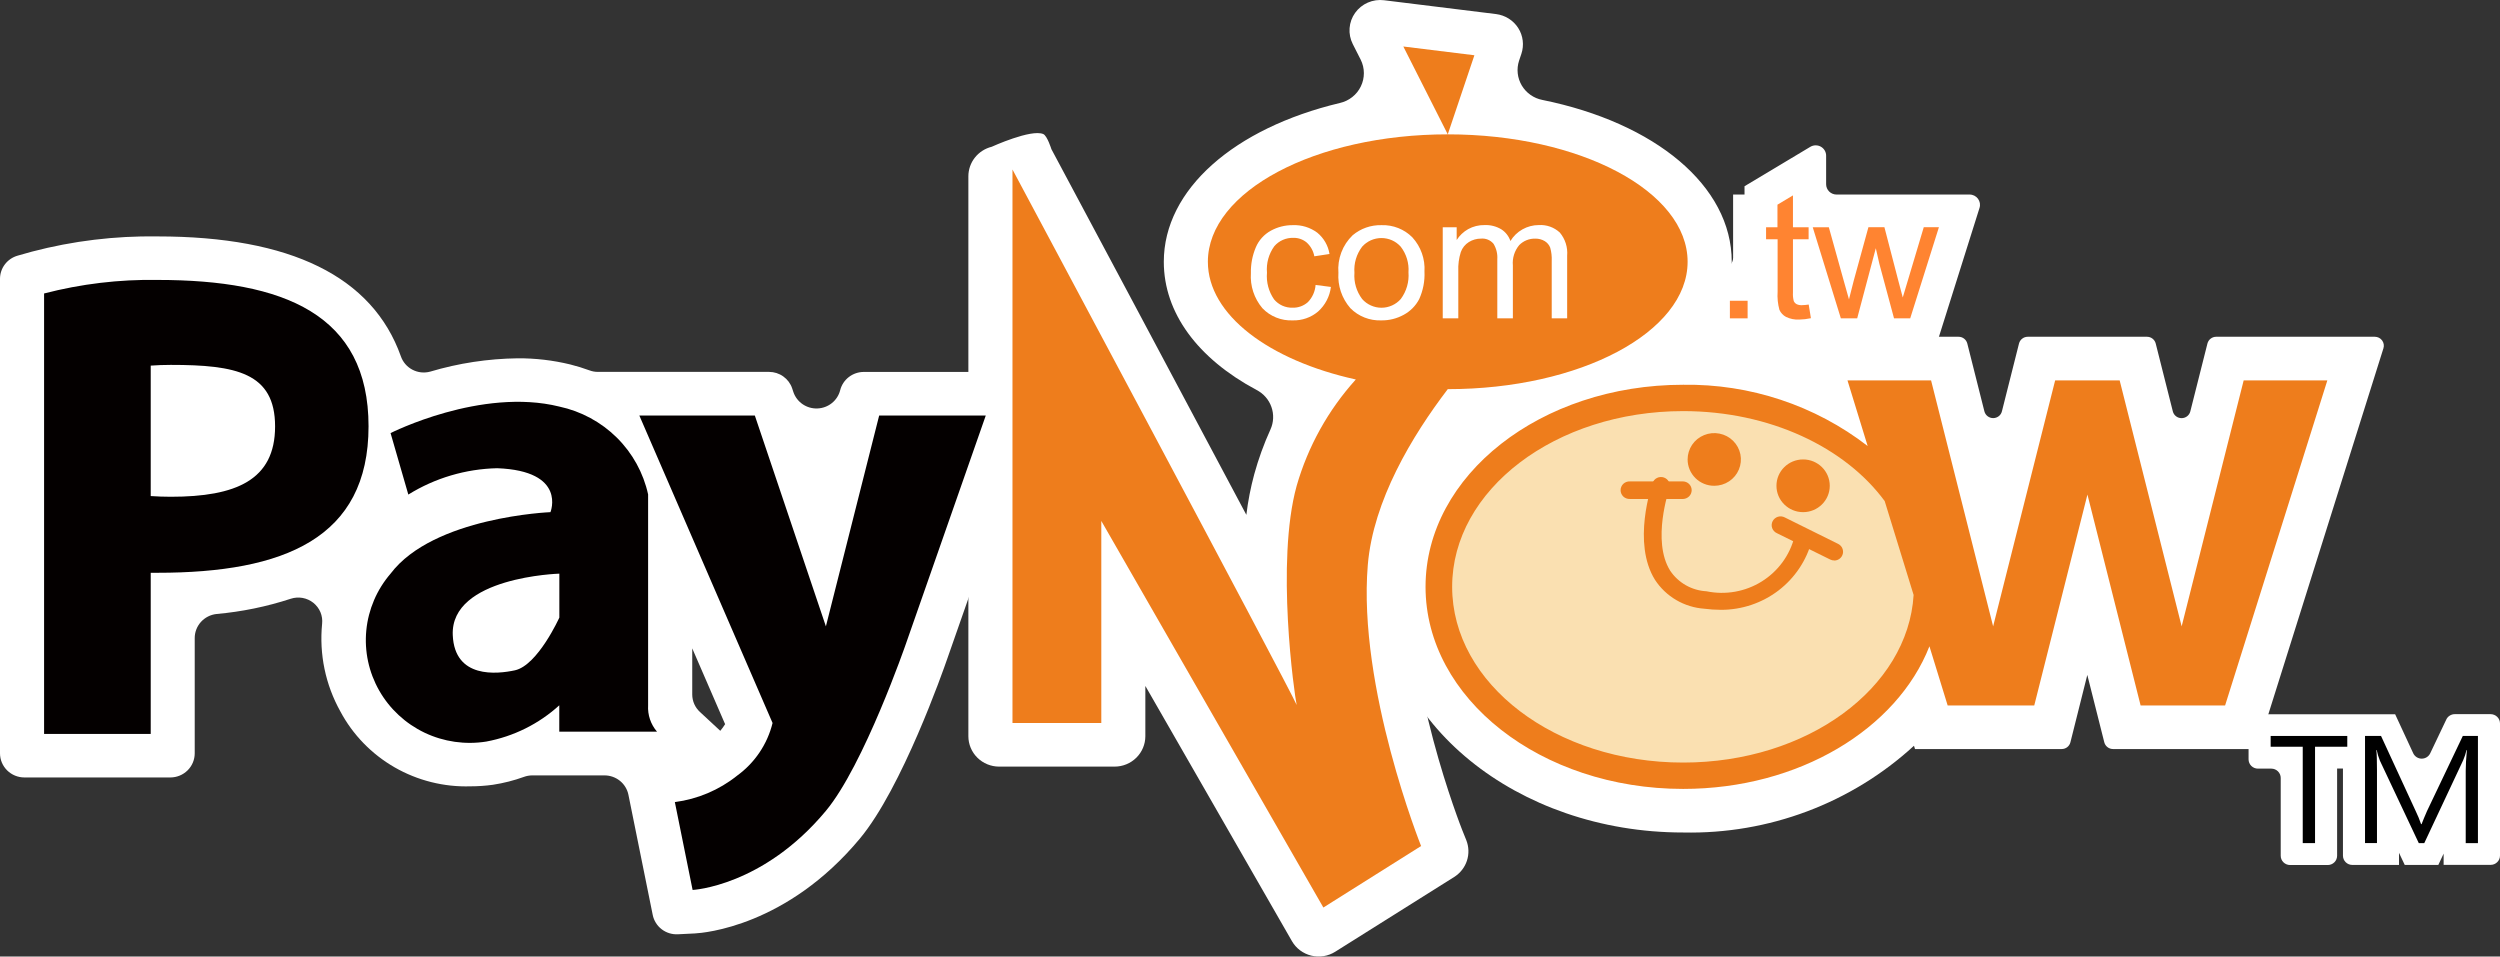 <svg width="115" height="44" viewBox="0 0 115 44" fill="none" xmlns="http://www.w3.org/2000/svg">
<rect x="0" y="0" width="115" height="44" fill="#333333" stroke="none"/>
<path d="M112.53 33.097L111.791 34.65C111.756 34.724 111.701 34.786 111.632 34.83C111.562 34.874 111.482 34.898 111.399 34.898C111.317 34.898 111.236 34.874 111.167 34.83C111.098 34.786 111.043 34.724 111.008 34.65L110.177 32.856H103.865C103.751 32.856 103.641 32.901 103.56 32.98C103.48 33.06 103.434 33.169 103.434 33.282V34.931C103.434 35.044 103.48 35.152 103.56 35.232C103.641 35.312 103.751 35.357 103.865 35.357H104.481C104.595 35.357 104.705 35.402 104.786 35.482C104.867 35.562 104.913 35.671 104.913 35.784V39.365C104.913 39.478 104.958 39.587 105.039 39.666C105.12 39.746 105.229 39.791 105.344 39.791H107.075C107.132 39.791 107.188 39.781 107.24 39.759C107.293 39.738 107.34 39.706 107.38 39.667C107.421 39.627 107.452 39.58 107.474 39.529C107.496 39.477 107.507 39.421 107.507 39.365V35.353H107.776V39.361C107.776 39.474 107.821 39.582 107.902 39.662C107.983 39.742 108.093 39.787 108.207 39.787H110.354V39.229L110.618 39.787H112.163L112.407 39.266V39.784H114.568C114.625 39.784 114.681 39.773 114.733 39.752C114.786 39.73 114.833 39.699 114.873 39.659C114.914 39.62 114.945 39.573 114.967 39.521C114.989 39.469 115 39.414 115 39.358V33.278C115 33.222 114.989 33.166 114.967 33.114C114.945 33.063 114.914 33.016 114.873 32.976C114.833 32.936 114.786 32.905 114.733 32.884C114.681 32.862 114.625 32.851 114.568 32.851H112.92C112.838 32.851 112.758 32.874 112.689 32.918C112.619 32.961 112.564 33.023 112.53 33.097Z" fill="white"/>
<path d="M82.762 16.204C82.475 16.207 82.189 16.17 81.913 16.095V16.148H78.534C78.472 16.148 78.409 16.136 78.351 16.112C78.293 16.088 78.24 16.054 78.196 16.01C78.151 15.966 78.116 15.914 78.092 15.856C78.068 15.799 78.055 15.737 78.055 15.675V12.805C78.055 12.679 78.106 12.559 78.196 12.47C78.286 12.381 78.407 12.331 78.534 12.331H79.244C79.371 12.331 79.493 12.281 79.583 12.192C79.672 12.103 79.723 11.983 79.723 11.857V8.949H80.248V8.567L83.275 6.754C83.347 6.71 83.43 6.687 83.515 6.686C83.6 6.684 83.684 6.705 83.758 6.747C83.832 6.788 83.893 6.848 83.936 6.92C83.979 6.993 84.002 7.075 84.002 7.159V8.475C84.002 8.6 84.052 8.721 84.142 8.81C84.232 8.899 84.354 8.949 84.481 8.949H90.601C90.676 8.948 90.75 8.966 90.817 8.999C90.884 9.033 90.942 9.081 90.987 9.141C91.031 9.201 91.061 9.271 91.074 9.344C91.086 9.417 91.081 9.492 91.058 9.563L89.088 15.819C89.057 15.916 88.997 16 88.914 16.06C88.832 16.12 88.733 16.153 88.63 16.153H83.554L83.546 16.127C83.288 16.178 83.025 16.204 82.762 16.204Z" fill="white"/>
<path fill-rule="evenodd" clip-rule="evenodd" d="M27.807 35.668H24.476C24.35 35.67 24.225 35.692 24.106 35.735C23.643 35.903 23.164 36.025 22.677 36.099C22.335 36.147 21.989 36.171 21.643 36.171C20.419 36.209 19.208 35.905 18.149 35.296C17.09 34.686 16.226 33.795 15.655 32.723C14.971 31.495 14.679 30.091 14.817 28.696C14.837 28.514 14.811 28.331 14.741 28.162C14.67 27.993 14.558 27.845 14.415 27.73C14.271 27.615 14.101 27.538 13.92 27.505C13.738 27.472 13.551 27.485 13.376 27.542C12.267 27.905 11.12 28.141 9.957 28.244C9.681 28.275 9.426 28.406 9.241 28.611C9.057 28.817 8.955 29.082 8.957 29.357V34.652C8.957 34.798 8.928 34.942 8.872 35.077C8.816 35.212 8.733 35.334 8.629 35.437C8.525 35.54 8.401 35.622 8.265 35.678C8.129 35.734 7.983 35.763 7.835 35.763H1.122C0.974 35.763 0.828 35.734 0.692 35.678C0.556 35.622 0.432 35.54 0.328 35.437C0.224 35.334 0.141 35.212 0.085 35.077C0.029 34.942 -0 34.798 3.17105e-07 34.652V12.826C-0 12.585 0.079 12.35 0.226 12.158C0.373 11.965 0.58 11.825 0.815 11.759L1.473 11.574C3.354 11.081 5.296 10.846 7.242 10.875C13.379 10.875 17.133 12.726 18.439 16.387C18.53 16.653 18.72 16.875 18.971 17.006C19.222 17.138 19.515 17.17 19.788 17.095C21.094 16.706 22.448 16.5 23.811 16.482C24.626 16.477 25.437 16.572 26.228 16.764C26.53 16.839 26.827 16.931 27.119 17.038C27.24 17.083 27.368 17.107 27.497 17.107H35.376C35.611 17.107 35.841 17.18 36.032 17.317C36.223 17.453 36.366 17.645 36.44 17.866L36.495 18.033C36.572 18.261 36.722 18.457 36.922 18.594C37.121 18.73 37.361 18.799 37.603 18.789C37.846 18.78 38.079 18.693 38.267 18.542C38.456 18.39 38.589 18.183 38.648 17.95C38.709 17.71 38.849 17.496 39.046 17.344C39.243 17.192 39.486 17.109 39.736 17.109H46.62C46.799 17.109 46.975 17.152 47.133 17.233C47.292 17.314 47.428 17.432 47.532 17.575C47.635 17.719 47.703 17.886 47.728 18.06C47.754 18.235 47.737 18.413 47.679 18.58L43.584 30.275C43.377 30.875 41.491 36.248 39.556 38.573C36.2 42.606 32.387 42.916 31.965 42.938L31.18 42.977C30.912 42.99 30.647 42.908 30.435 42.744C30.223 42.581 30.078 42.347 30.025 42.086L28.907 36.558C28.856 36.307 28.718 36.081 28.518 35.919C28.317 35.757 28.066 35.668 27.807 35.668ZM33.133 33.618C33.214 33.521 33.288 33.419 33.355 33.312L31.843 29.824C31.843 30.706 31.843 31.466 31.843 31.95C31.844 32.1 31.875 32.249 31.936 32.387C31.997 32.524 32.086 32.648 32.198 32.751L33.133 33.618ZM8.957 20.798C10.623 20.645 10.623 20.122 10.623 19.615C10.642 19.45 10.624 19.284 10.57 19.127C10.548 19.1 10.34 18.891 8.957 18.817V20.798Z" fill="white"/>
<path d="M79.575 14.644V13.835H80.39V14.644H79.575Z" fill="#FF8431"/>
<path d="M83.2 14.009L83.302 14.637C83.125 14.676 82.944 14.697 82.762 14.7C82.553 14.711 82.345 14.669 82.157 14.578C82.023 14.507 81.917 14.393 81.854 14.256C81.78 13.983 81.751 13.699 81.77 13.417V11.006H81.239V10.454H81.763V9.415L82.476 8.988V10.453H83.196V11.006H82.476V13.458C82.468 13.589 82.48 13.721 82.513 13.848C82.538 13.906 82.582 13.955 82.637 13.987C82.712 14.025 82.797 14.043 82.882 14.038C82.988 14.036 83.094 14.026 83.2 14.009Z" fill="#FF8431"/>
<path d="M84.679 14.644L83.386 10.453H84.126L84.8 12.871L85.053 13.771C85.064 13.726 85.137 13.438 85.273 12.906L85.947 10.452H86.683L87.315 12.883L87.527 13.684L87.769 12.875L88.493 10.452H89.19L87.87 14.643H87.125L86.45 12.132L86.287 11.418L85.431 14.643L84.679 14.644Z" fill="#FF8431"/>
<path fill-rule="evenodd" clip-rule="evenodd" d="M77.425 38.295C69.773 38.295 63.547 33.225 63.547 26.994C63.547 20.763 69.773 15.693 77.425 15.693C79.197 15.693 81.378 15.081 82.997 15.602L82.249 15.491H90.093C90.186 15.491 90.275 15.521 90.349 15.578C90.421 15.634 90.473 15.713 90.496 15.802L91.282 18.922C91.305 19.011 91.357 19.09 91.43 19.146C91.503 19.202 91.593 19.233 91.685 19.233C91.778 19.233 91.868 19.202 91.941 19.146C92.014 19.09 92.066 19.011 92.088 18.922L92.874 15.802C92.897 15.713 92.949 15.634 93.022 15.578C93.095 15.521 93.185 15.491 93.278 15.491H98.76C98.853 15.491 98.942 15.521 99.016 15.578C99.088 15.634 99.141 15.713 99.163 15.802L99.95 18.923C99.972 19.012 100.024 19.091 100.097 19.148C100.17 19.204 100.26 19.235 100.353 19.235C100.445 19.235 100.535 19.204 100.608 19.148C100.681 19.091 100.733 19.012 100.755 18.923L101.542 15.802C101.565 15.713 101.617 15.634 101.69 15.578C101.763 15.521 101.853 15.491 101.945 15.491H109.241C109.306 15.491 109.37 15.506 109.429 15.535C109.487 15.564 109.537 15.606 109.576 15.658C109.614 15.71 109.64 15.77 109.651 15.834C109.662 15.897 109.657 15.962 109.637 16.024L103.931 34.168C103.905 34.251 103.852 34.325 103.781 34.376C103.709 34.428 103.623 34.456 103.534 34.456H97.2C97.108 34.456 97.018 34.426 96.945 34.369C96.872 34.313 96.82 34.234 96.797 34.145L96.016 31.046L95.239 34.145C95.217 34.234 95.165 34.313 95.093 34.369C95.02 34.426 94.93 34.456 94.837 34.456H88.09L88.043 34.305C85.163 36.949 81.355 38.38 77.425 38.295ZM77.425 20.917C72.685 20.917 68.829 23.643 68.829 26.994C68.829 30.346 72.685 33.072 77.425 33.072C81.798 33.072 85.468 30.724 85.955 27.677C85.966 27.61 85.96 27.541 85.94 27.477L84.89 24.068C84.872 24.011 84.844 23.958 84.805 23.912C83.861 22.923 82.715 22.144 81.442 21.628C80.169 21.111 78.8 20.869 77.425 20.917Z" fill="white"/>
<path fill-rule="evenodd" clip-rule="evenodd" d="M77.425 37.292C70.332 37.292 64.561 32.673 64.561 26.994C64.561 21.315 70.332 16.696 77.425 16.696C79.753 16.681 82.053 17.198 84.145 18.207L83.618 16.493H89.624L91.685 24.668L93.745 16.493H98.295L100.356 24.668L102.417 16.493H108.431L103.097 33.454H97.672L96.02 26.898L94.368 33.454H88.84L88.479 32.286C86.203 35.351 82.056 37.292 77.425 37.292ZM77.425 19.913C72.126 19.913 67.815 23.09 67.815 26.994C67.815 30.899 72.126 34.074 77.425 34.074C82.495 34.074 86.658 31.192 87.001 27.48L85.778 23.51C84.059 21.288 80.878 19.913 77.425 19.913Z" fill="white"/>
<path fill-rule="evenodd" clip-rule="evenodd" d="M6.933 26.348H7.243C13.063 26.348 16.953 24.763 16.953 19.61C16.953 14.458 13.059 12.877 7.243 12.877C5.484 12.848 3.73 13.058 2.028 13.5V33.76H6.933V26.348ZM6.933 22.819V16.818C7.231 16.797 7.542 16.785 7.856 16.785C10.848 16.785 12.654 17.141 12.654 19.615C12.654 22.089 10.847 22.851 7.856 22.851C7.541 22.851 7.23 22.839 6.933 22.819Z" fill="#040000"/>
<path fill-rule="evenodd" clip-rule="evenodd" d="M17.966 19.922L18.783 22.75C20.009 21.989 21.422 21.57 22.869 21.538C26.09 21.659 25.321 23.559 25.321 23.559C25.321 23.559 19.939 23.774 17.966 26.388C17.333 27.124 16.944 28.035 16.85 28.997C16.757 29.959 16.964 30.926 17.444 31.767C17.924 32.609 18.653 33.285 19.533 33.705C20.414 34.124 21.403 34.266 22.368 34.112C23.623 33.878 24.788 33.3 25.727 32.444V33.656H30.222C29.933 33.32 29.786 32.885 29.813 32.444C29.813 31.609 29.813 22.743 29.813 22.743C29.596 21.753 29.096 20.845 28.371 20.128C27.646 19.412 26.729 18.917 25.727 18.702C22.13 17.812 17.966 19.922 17.966 19.922ZM25.73 26.388V28.409C25.73 28.409 24.738 30.603 23.687 30.834C22.869 31.011 20.912 31.23 20.827 29.217C20.708 26.534 25.73 26.388 25.73 26.388Z" fill="#040000"/>
<path fill-rule="evenodd" clip-rule="evenodd" d="M7.945 21.844V17.788C11.287 17.798 11.638 18.356 11.638 19.615C11.639 20.733 11.352 21.826 7.945 21.844ZM24.716 28.184C24.445 28.833 24.016 29.405 23.468 29.852C23.226 29.905 22.979 29.933 22.731 29.935C22 29.935 21.861 29.685 21.839 29.168C21.831 29.046 21.849 28.924 21.893 28.809C21.936 28.695 22.004 28.591 22.092 28.505C22.849 27.922 23.76 27.568 24.716 27.487V28.184Z" fill="white"/>
<path fill-rule="evenodd" clip-rule="evenodd" d="M52.686 31.553V33.866C52.686 34.236 52.537 34.592 52.272 34.854C52.007 35.116 51.648 35.264 51.273 35.264H45.959C45.584 35.264 45.225 35.116 44.959 34.854C44.694 34.592 44.545 34.236 44.545 33.866V8.106C44.546 7.795 44.652 7.492 44.846 7.247C45.041 7.002 45.312 6.828 45.617 6.752C45.617 6.752 47.436 5.922 47.994 6.168C48.175 6.252 48.365 6.862 48.365 6.862C49.644 9.256 53.988 17.387 57.332 23.683C57.408 23.053 57.529 22.43 57.695 21.817C57.889 21.111 58.138 20.422 58.441 19.756C58.589 19.429 58.605 19.059 58.486 18.722C58.368 18.384 58.123 18.104 57.802 17.939C55.089 16.489 53.535 14.388 53.535 12.042C53.535 8.706 56.789 5.892 61.632 4.738C61.841 4.691 62.036 4.598 62.204 4.465C62.372 4.333 62.507 4.165 62.599 3.973C62.692 3.782 62.739 3.572 62.738 3.36C62.737 3.148 62.688 2.939 62.593 2.748L62.226 2.024C62.112 1.797 62.061 1.544 62.081 1.292C62.1 1.04 62.188 0.797 62.336 0.591C62.484 0.384 62.686 0.221 62.92 0.119C63.154 0.017 63.412 -0.021 63.666 0.011L68.817 0.647C69.025 0.673 69.224 0.744 69.401 0.855C69.577 0.966 69.727 1.114 69.838 1.289C69.95 1.464 70.02 1.661 70.045 1.867C70.07 2.072 70.049 2.28 69.983 2.477L69.877 2.792C69.815 2.98 69.794 3.179 69.816 3.376C69.837 3.572 69.901 3.762 70.002 3.933C70.104 4.103 70.24 4.251 70.403 4.365C70.567 4.48 70.752 4.559 70.949 4.597C76.136 5.649 79.66 8.548 79.66 12.04C79.66 16.111 74.875 19.348 68.343 19.841C68.123 19.857 67.909 19.923 67.719 20.033C67.529 20.144 67.367 20.296 67.246 20.479C66.038 22.164 65.249 24.107 64.944 26.151C64.522 31.254 67.234 38.109 67.26 38.177L67.449 38.647C67.569 38.949 67.58 39.284 67.479 39.593C67.377 39.902 67.17 40.166 66.893 40.341L61.418 43.781C61.257 43.883 61.076 43.951 60.886 43.982C60.697 44.012 60.504 44.005 60.318 43.959C60.132 43.913 59.957 43.83 59.804 43.716C59.651 43.601 59.524 43.457 59.429 43.292L52.686 31.553Z" fill="white"/>
<path fill-rule="evenodd" clip-rule="evenodd" d="M51.672 27.758V34.264H45.558V7.797L47.469 7.328C48.987 10.172 54.837 21.119 58.19 27.459C58.099 25.652 58.261 23.843 58.672 22.08C59.062 20.62 59.728 19.246 60.636 18.031C56.891 16.841 54.548 14.581 54.548 12.04C54.548 8.504 59.019 5.671 64.986 5.236L62.799 0.913L69.175 1.702L67.989 5.222C74.066 5.604 78.645 8.463 78.645 12.042C78.645 15.796 73.62 18.751 67.112 18.9C65.72 20.797 64.148 23.465 63.928 26.073C63.484 31.4 66.285 38.477 66.31 38.548L66.619 39.318L60.517 43.155L51.672 27.758Z" fill="white"/>
<path fill-rule="evenodd" clip-rule="evenodd" d="M64.553 2.139L66.597 6.18L67.822 2.542L64.553 2.139ZM46.574 33.258H50.66V23.963L60.875 41.746L65.37 38.917C65.37 38.917 62.449 31.622 62.919 25.984C63.167 23.025 64.954 20.055 66.597 17.901C72.69 17.901 77.63 15.277 77.63 12.041C77.63 8.804 72.69 6.18 66.597 6.18C60.504 6.18 55.562 8.803 55.562 12.041C55.562 14.481 58.374 16.575 62.367 17.456C61.098 18.862 60.168 20.534 59.647 22.346C58.675 25.85 59.545 31.973 59.647 32.43C59.328 31.662 46.574 7.797 46.574 7.797V33.258Z" fill="#EE7D1C"/>
<path d="M77.426 36.088C83.859 36.088 89.073 32.017 89.073 26.994C89.073 21.972 83.859 17.901 77.426 17.901C70.994 17.901 65.779 21.972 65.779 26.994C65.779 32.017 70.994 36.088 77.426 36.088Z" fill="#FAE0B1"/>
<path fill-rule="evenodd" clip-rule="evenodd" d="M103.209 17.497L100.356 28.812L97.504 17.497H94.537L91.684 28.812L88.829 17.497H84.984L85.912 20.516C83.491 18.647 80.497 17.653 77.426 17.699C70.88 17.699 65.575 21.861 65.575 26.994C65.575 32.127 70.88 36.29 77.426 36.29C82.758 36.29 87.265 33.528 88.754 29.73L89.592 32.45H93.576L96.022 22.75L98.468 32.45H102.355L107.058 17.497H103.209ZM77.426 35.078C71.558 35.078 66.799 31.46 66.799 26.994C66.799 22.528 71.556 18.911 77.426 18.911C81.411 18.911 84.878 20.579 86.696 23.05L88.026 27.368C87.768 31.659 83.129 35.078 77.426 35.078Z" fill="#EE7D1C"/>
<path fill-rule="evenodd" clip-rule="evenodd" d="M77.63 21.134C77.631 20.894 77.703 20.66 77.837 20.46C77.972 20.261 78.163 20.106 78.387 20.015C78.611 19.923 78.858 19.899 79.095 19.946C79.333 19.992 79.551 20.108 79.722 20.277C79.894 20.447 80.01 20.663 80.058 20.898C80.105 21.133 80.081 21.376 79.988 21.598C79.896 21.819 79.739 22.009 79.537 22.142C79.336 22.275 79.099 22.346 78.857 22.346C78.696 22.347 78.536 22.316 78.387 22.255C78.238 22.194 78.103 22.105 77.989 21.992C77.875 21.879 77.785 21.745 77.723 21.598C77.662 21.451 77.63 21.293 77.63 21.134Z" fill="#EE7D1C"/>
<path d="M82.943 23.559C83.62 23.559 84.169 23.016 84.169 22.346C84.169 21.677 83.62 21.134 82.943 21.134C82.266 21.134 81.717 21.677 81.717 22.346C81.717 23.016 82.266 23.559 82.943 23.559Z" fill="#EE7D1C"/>
<path d="M79.165 28.052C78.907 28.051 78.65 28.034 78.395 28.001C77.94 27.968 77.498 27.831 77.105 27.601C76.712 27.37 76.378 27.053 76.13 26.673C75.066 24.97 75.979 22.326 76.019 22.214C76.036 22.164 76.064 22.117 76.099 22.078C76.135 22.038 76.178 22.006 76.227 21.983C76.275 21.96 76.327 21.946 76.381 21.943C76.434 21.94 76.488 21.947 76.539 21.965C76.589 21.982 76.636 22.009 76.676 22.044C76.716 22.08 76.749 22.122 76.772 22.17C76.796 22.218 76.809 22.27 76.812 22.323C76.815 22.376 76.808 22.429 76.79 22.479C76.782 22.503 75.966 24.875 76.827 26.25C77.011 26.526 77.259 26.756 77.549 26.921C77.84 27.086 78.165 27.181 78.5 27.199C79.373 27.38 80.283 27.219 81.038 26.749C81.794 26.279 82.335 25.538 82.548 24.681C82.56 24.629 82.582 24.581 82.614 24.537C82.645 24.494 82.684 24.457 82.729 24.429C82.775 24.401 82.825 24.382 82.878 24.373C82.931 24.364 82.985 24.366 83.038 24.377C83.09 24.389 83.139 24.411 83.183 24.442C83.227 24.473 83.264 24.512 83.292 24.556C83.321 24.601 83.34 24.651 83.349 24.704C83.358 24.756 83.357 24.809 83.345 24.861C83.105 25.776 82.564 26.587 81.807 27.165C81.05 27.742 80.121 28.054 79.165 28.052Z" fill="#EE7D1C"/>
<path d="M84.373 25.781C84.309 25.781 84.247 25.767 84.191 25.739L81.739 24.527C81.688 24.505 81.643 24.472 81.606 24.432C81.568 24.392 81.539 24.345 81.52 24.294C81.502 24.242 81.494 24.188 81.497 24.133C81.501 24.079 81.515 24.026 81.54 23.977C81.564 23.928 81.599 23.884 81.641 23.849C81.683 23.814 81.732 23.787 81.784 23.771C81.837 23.755 81.893 23.749 81.948 23.755C82.002 23.761 82.056 23.777 82.104 23.804L84.556 25.02C84.638 25.061 84.704 25.128 84.742 25.21C84.781 25.293 84.791 25.386 84.77 25.474C84.748 25.562 84.698 25.641 84.626 25.698C84.554 25.754 84.465 25.785 84.373 25.785V25.781Z" fill="#EE7D1C"/>
<path d="M77.426 22.953H74.975C74.919 22.955 74.864 22.947 74.812 22.927C74.761 22.908 74.713 22.879 74.673 22.841C74.633 22.803 74.602 22.758 74.58 22.708C74.558 22.657 74.547 22.603 74.547 22.549C74.547 22.494 74.558 22.44 74.58 22.39C74.602 22.339 74.633 22.294 74.673 22.256C74.713 22.218 74.761 22.189 74.812 22.17C74.864 22.151 74.919 22.142 74.975 22.145H77.426C77.531 22.149 77.631 22.194 77.704 22.269C77.776 22.344 77.817 22.445 77.817 22.549C77.817 22.653 77.776 22.753 77.704 22.828C77.631 22.903 77.531 22.948 77.426 22.953Z" fill="#EE7D1C"/>
<path d="M60.517 13.108L61.222 13.199C61.169 13.634 60.96 14.036 60.632 14.33C60.308 14.605 59.892 14.75 59.465 14.738C59.205 14.749 58.946 14.704 58.705 14.607C58.464 14.511 58.247 14.363 58.069 14.176C57.69 13.725 57.501 13.148 57.541 12.564C57.532 12.156 57.609 11.752 57.768 11.376C57.905 11.052 58.148 10.783 58.458 10.612C58.767 10.442 59.116 10.354 59.47 10.357C59.874 10.34 60.272 10.463 60.595 10.703C60.897 10.951 61.097 11.3 61.157 11.684L60.459 11.79C60.415 11.546 60.291 11.323 60.107 11.155C59.936 11.012 59.719 10.936 59.496 10.941C59.33 10.936 59.165 10.968 59.013 11.034C58.861 11.101 58.726 11.2 58.618 11.326C58.363 11.679 58.243 12.111 58.281 12.544C58.243 12.978 58.359 13.412 58.607 13.771C58.71 13.895 58.84 13.994 58.988 14.061C59.136 14.127 59.297 14.159 59.459 14.154C59.719 14.162 59.971 14.07 60.164 13.897C60.371 13.683 60.496 13.404 60.517 13.108Z" fill="white"/>
<path d="M61.567 12.548C61.542 12.23 61.587 11.912 61.7 11.613C61.812 11.315 61.99 11.045 62.22 10.823C62.59 10.51 63.063 10.345 63.549 10.357C63.813 10.348 64.076 10.394 64.322 10.491C64.567 10.589 64.79 10.736 64.974 10.924C65.166 11.136 65.313 11.383 65.408 11.652C65.503 11.92 65.543 12.205 65.526 12.489C65.547 12.926 65.463 13.362 65.282 13.761C65.123 14.067 64.874 14.318 64.569 14.482C64.257 14.653 63.906 14.742 63.549 14.738C63.283 14.749 63.018 14.704 62.771 14.607C62.524 14.51 62.3 14.363 62.115 14.174C61.724 13.724 61.527 13.14 61.567 12.548ZM62.304 12.548C62.271 12.979 62.397 13.407 62.658 13.754C62.768 13.88 62.905 13.981 63.058 14.05C63.212 14.12 63.378 14.156 63.547 14.156C63.716 14.156 63.882 14.12 64.036 14.05C64.189 13.981 64.326 13.88 64.436 13.754C64.699 13.4 64.825 12.965 64.79 12.527C64.821 12.104 64.694 11.685 64.434 11.348C64.323 11.223 64.187 11.123 64.034 11.054C63.88 10.986 63.714 10.95 63.546 10.95C63.378 10.95 63.212 10.986 63.059 11.054C62.905 11.123 62.769 11.223 62.658 11.348C62.397 11.693 62.271 12.119 62.304 12.548Z" fill="white"/>
<path d="M66.366 14.643V10.453H67.007V11.04C67.139 10.833 67.32 10.662 67.535 10.54C67.765 10.413 68.025 10.349 68.288 10.353C68.558 10.342 68.826 10.409 69.058 10.547C69.257 10.674 69.405 10.865 69.48 11.087C69.614 10.864 69.805 10.678 70.034 10.55C70.263 10.421 70.521 10.353 70.784 10.353C70.961 10.342 71.138 10.367 71.305 10.426C71.471 10.486 71.623 10.578 71.752 10.698C72.001 10.996 72.122 11.378 72.089 11.762V14.643H71.379V12.007C71.389 11.8 71.366 11.593 71.31 11.393C71.262 11.267 71.173 11.161 71.057 11.091C70.927 11.014 70.778 10.974 70.627 10.977C70.489 10.973 70.353 10.997 70.225 11.048C70.098 11.099 69.983 11.175 69.886 11.272C69.667 11.535 69.561 11.873 69.592 12.213V14.643H68.876V11.924C68.893 11.675 68.832 11.427 68.701 11.213C68.632 11.13 68.544 11.066 68.444 11.024C68.344 10.983 68.236 10.966 68.128 10.976C67.93 10.975 67.736 11.03 67.568 11.134C67.395 11.242 67.265 11.405 67.197 11.596C67.108 11.879 67.069 12.176 67.082 12.472V14.643H66.366Z" fill="white"/>
<path d="M107.975 34.35H106.492V38.783H105.926V34.35H104.45V33.854H107.975V34.35Z" fill="black"/>
<path d="M113.423 38.783V35.456C113.423 35.203 113.441 34.885 113.477 34.503H113.46C113.423 34.662 113.372 34.818 113.307 34.968L111.517 38.783H111.264L109.477 34.993C109.412 34.834 109.363 34.669 109.329 34.501H109.312C109.332 34.675 109.341 34.99 109.341 35.444V38.78H108.791V33.854H109.528L111.13 37.327C111.223 37.516 111.302 37.711 111.369 37.91H111.393C111.459 37.739 111.541 37.539 111.641 37.312L113.289 33.854H113.985V38.783H113.423Z" fill="black"/>
<path fill-rule="evenodd" clip-rule="evenodd" d="M29.409 19.113H34.722L37.991 28.813L40.442 19.113H45.346L41.669 29.623C41.669 29.623 39.742 35.196 37.99 37.3C35.097 40.776 31.86 40.938 31.86 40.938L31.043 36.896C32.091 36.76 33.081 36.34 33.903 35.683C34.72 35.091 35.299 34.232 35.538 33.258L29.409 19.113Z" fill="#040000"/>
</svg>
